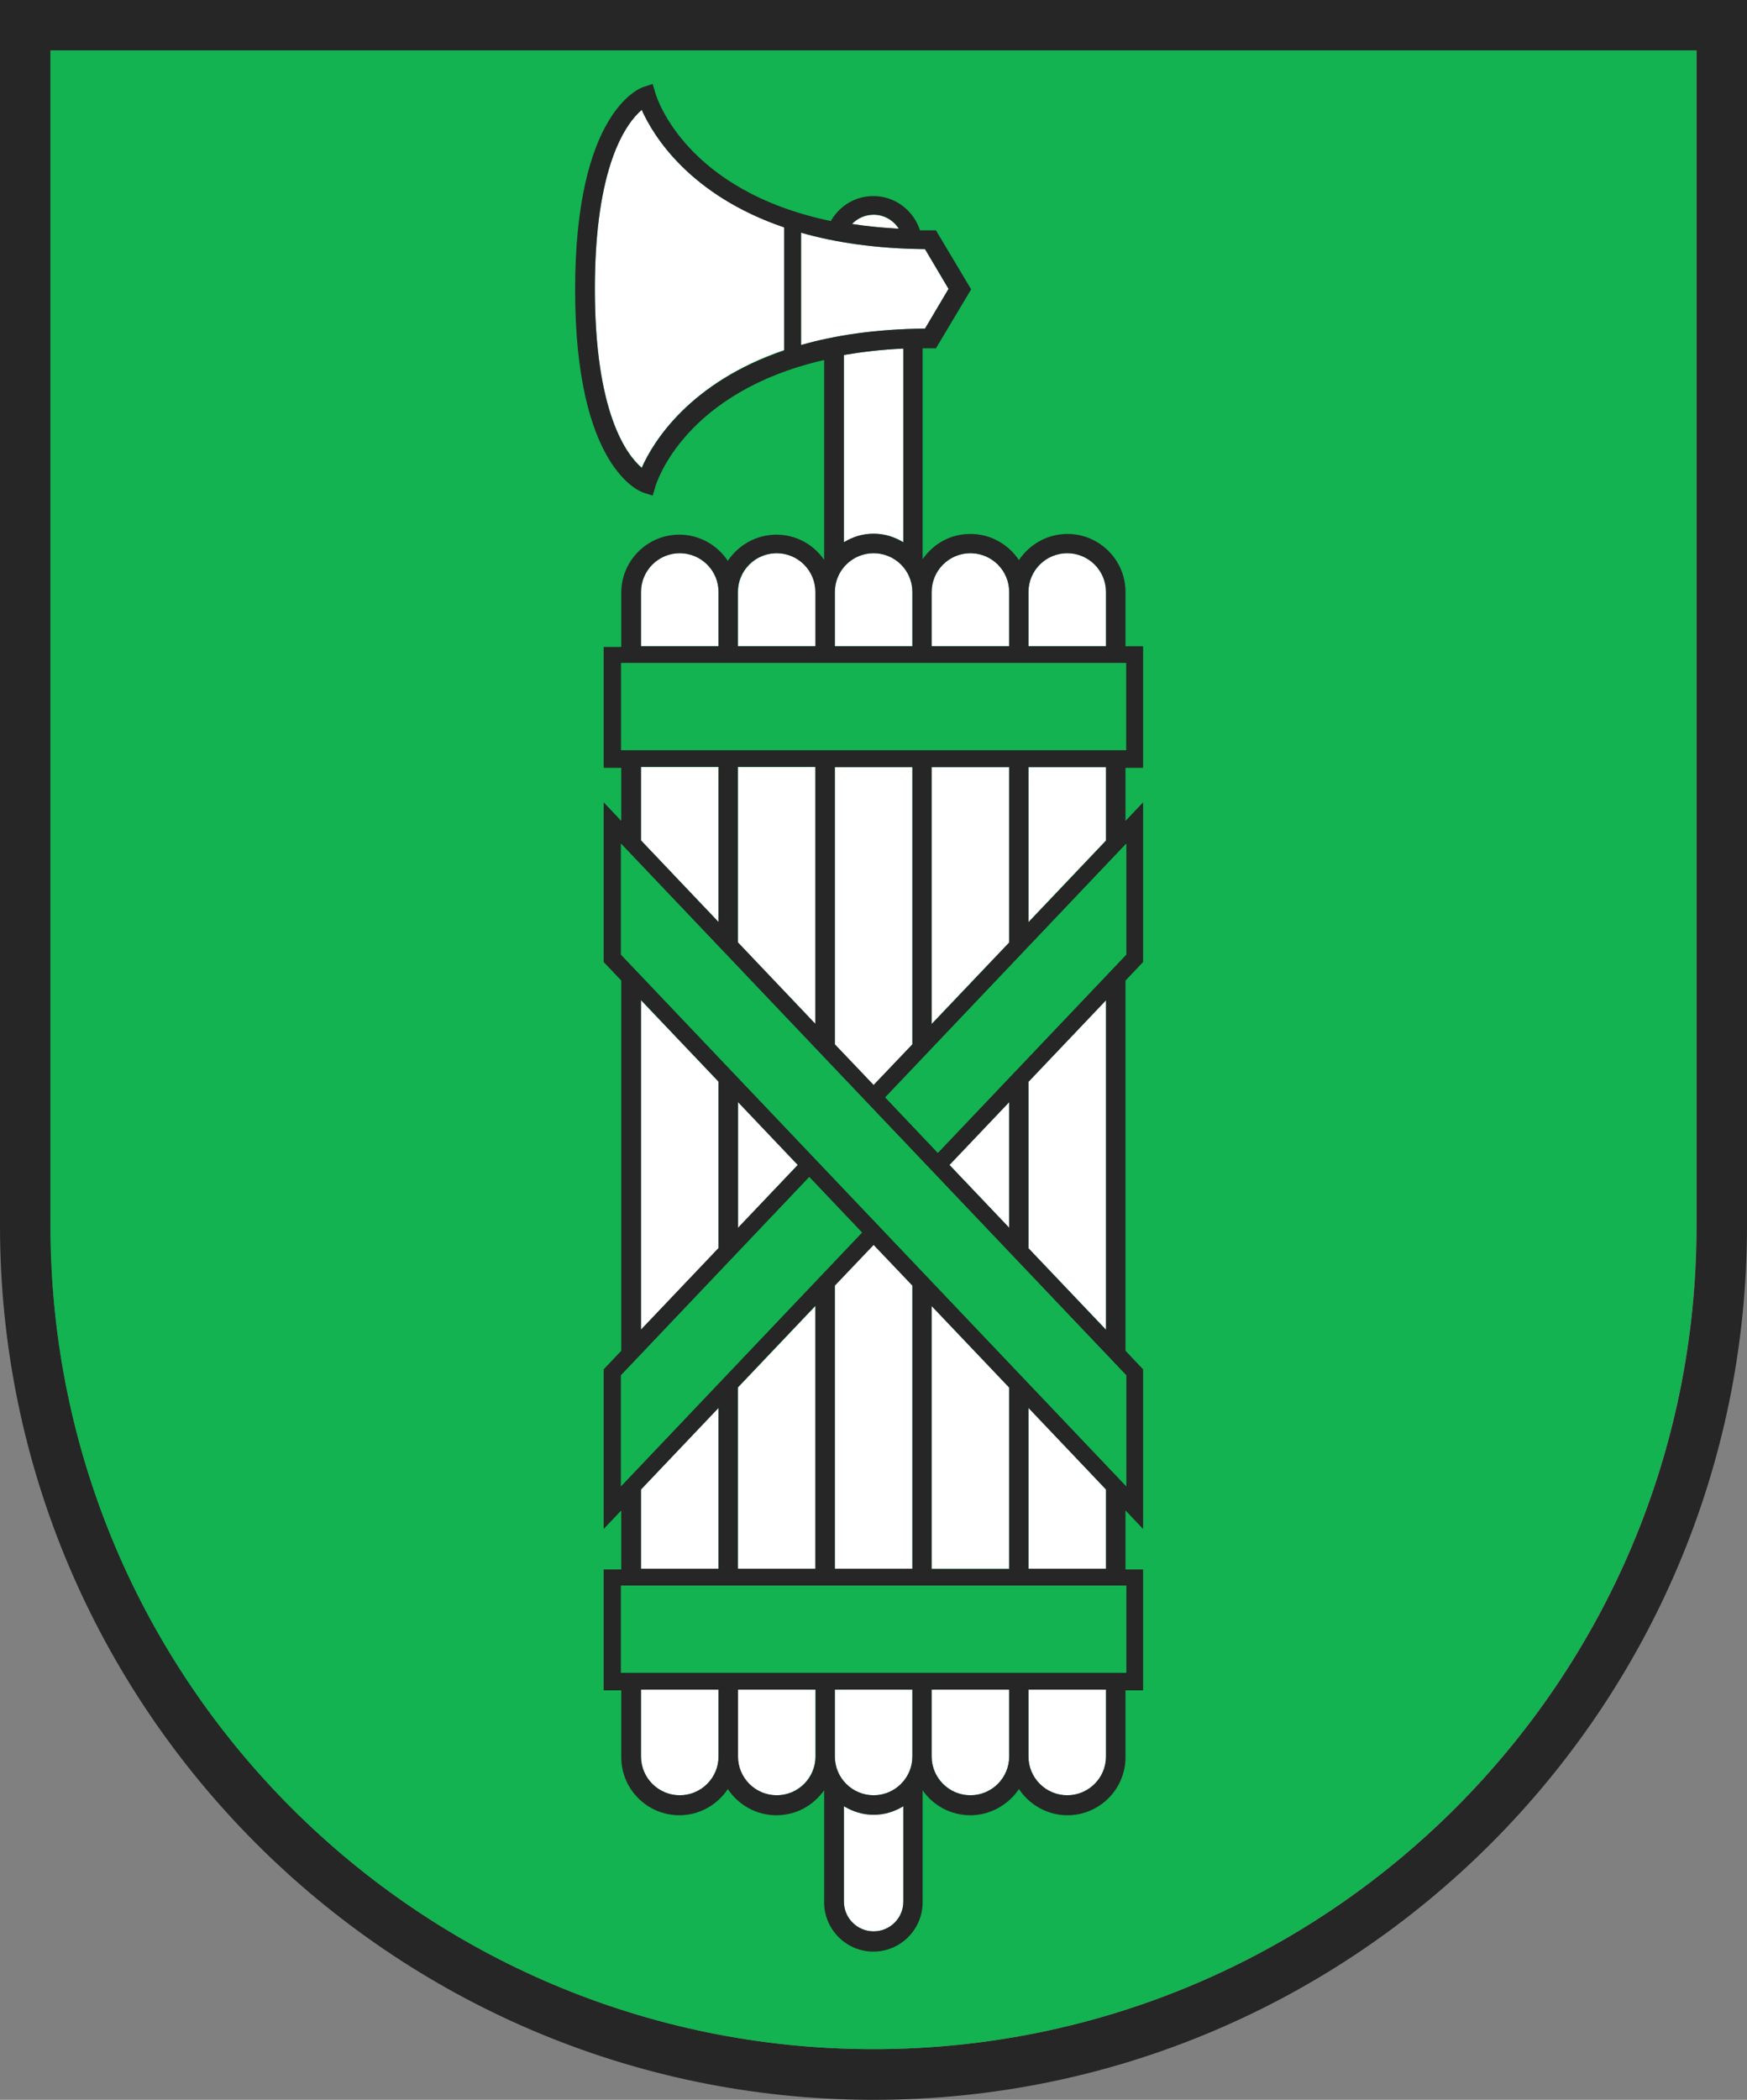 <?xml version="1.0" encoding="UTF-8"?>
<svg id="Ebene_2" data-name="Ebene 2" xmlns="http://www.w3.org/2000/svg" viewBox="0 0 73.45 88.25">
  <rect x="0" y="0" width="73.45" height="88.25" fill="#808080" stroke="none"/>
  <defs>
    <style>
      .cls-1 {
        fill: #fff;
      }

      .cls-2 {
        fill: #262626;
      }

      .cls-3 {
        fill: #12b350;
      }
    </style>
  </defs>
  <g id="Layer_1" data-name="Layer 1">
    <g>
      <g>
        <path class="cls-2" d="M71.33,0H0v51.52c0,20.2,16.39,36.64,36.57,36.73.02,0,.17,0,.17,0,20.24,0,36.71-16.48,36.71-36.73V0h-2.12ZM71.33,51.52c0,19.11-15.49,34.6-34.6,34.6-19.11,0-34.6-15.49-34.6-34.6V2.12h69.2v49.4Z"/>
        <path class="cls-3" d="M36.73,2.12H2.12v49.4c0,19.11,15.49,34.6,34.6,34.6,19.11,0,34.6-15.49,34.6-34.6V2.12h-34.6Z"/>
      </g>
      <g>
        <path class="cls-1" d="M37.79,9.62c-.22-.35-.61-.59-1.06-.59-.36,0-.68.15-.91.39.61.09,1.27.16,1.97.2Z"/>
        <path class="cls-1" d="M37.98,79.92v-4.01c-.37.22-.79.36-1.25.36s-.88-.13-1.25-.36v4.01c0,.69.56,1.25,1.25,1.25s1.25-.56,1.25-1.25Z"/>
        <path class="cls-1" d="M36.73,22.43c.46,0,.88.13,1.25.36v-8.14c-.91.04-1.74.14-2.5.27v7.87c.37-.22.79-.36,1.25-.36Z"/>
        <path class="cls-1" d="M26.95,27.16h3.26v-2.28c0-.9-.73-1.63-1.63-1.63s-1.63.73-1.63,1.63v2.28Z"/>
        <path class="cls-1" d="M30.21,73.82v-2.81h-3.26v2.81c0,.9.73,1.63,1.63,1.63s1.63-.73,1.63-1.63Z"/>
        <polygon class="cls-1" points="30.21 52.46 30.21 45.46 26.95 42.04 26.95 55.88 30.21 52.46"/>
        <polygon class="cls-1" points="30.21 65.93 30.21 59.17 26.95 62.6 26.95 65.93 30.21 65.93"/>
        <polygon class="cls-1" points="30.21 38.75 30.21 32.24 26.95 32.24 26.95 35.32 30.21 38.75"/>
        <polygon class="cls-1" points="31.03 39.61 34.28 43.03 34.28 32.24 31.03 32.24 31.03 39.61"/>
        <polygon class="cls-1" points="31.03 46.32 31.03 51.6 33.54 48.96 31.03 46.32"/>
        <polygon class="cls-1" points="31.03 65.93 34.28 65.93 34.28 54.89 31.03 58.31 31.03 65.93"/>
        <path class="cls-1" d="M31.03,27.16h3.26v-2.28c0-.9-.73-1.63-1.63-1.63s-1.63.73-1.63,1.63v2.28Z"/>
        <path class="cls-1" d="M34.28,73.82v-2.81h-3.26v2.81c0,.9.73,1.63,1.63,1.63s1.63-.73,1.63-1.63Z"/>
        <polygon class="cls-1" points="36.73 52.32 35.1 54.03 35.1 65.93 38.36 65.93 38.36 54.03 36.73 52.32"/>
        <polygon class="cls-1" points="36.73 45.6 38.36 43.89 38.36 32.24 35.1 32.24 35.1 43.89 36.73 45.6"/>
        <path class="cls-1" d="M38.36,27.16v-2.28c0-.9-.73-1.63-1.63-1.63s-1.63.73-1.63,1.63v2.28h3.26Z"/>
        <path class="cls-1" d="M35.1,71.01v2.81c0,.9.73,1.63,1.63,1.63s1.63-.73,1.63-1.63v-2.81h-3.26Z"/>
        <polygon class="cls-1" points="42.43 32.24 39.17 32.24 39.17 43.03 42.43 39.61 42.43 32.24"/>
        <path class="cls-1" d="M42.43,73.82v-2.81h-3.26v2.81c0,.9.73,1.63,1.63,1.63s1.63-.73,1.63-1.63Z"/>
        <polygon class="cls-1" points="42.43 58.31 39.17 54.89 39.17 65.93 42.43 65.93 42.43 58.31"/>
        <path class="cls-1" d="M39.17,27.16h3.26v-2.28c0-.9-.73-1.63-1.63-1.63s-1.63.73-1.63,1.63v2.28Z"/>
        <polygon class="cls-1" points="39.92 48.96 42.43 51.6 42.43 46.32 39.92 48.96"/>
        <polygon class="cls-1" points="43.24 32.24 43.24 38.75 46.5 35.32 46.5 32.24 43.24 32.24"/>
        <path class="cls-1" d="M46.5,73.82v-2.81h-3.26v2.81c0,.9.73,1.63,1.63,1.63s1.63-.73,1.63-1.63Z"/>
        <polygon class="cls-1" points="43.24 59.17 43.24 65.93 46.5 65.93 46.5 62.6 43.24 59.17"/>
        <path class="cls-1" d="M43.24,27.16h3.26v-2.28c0-.9-.73-1.63-1.63-1.63s-1.63.73-1.63,1.63v2.28Z"/>
        <polygon class="cls-1" points="43.24 45.46 43.24 52.46 46.5 55.88 46.5 42.04 43.24 45.46"/>
        <path class="cls-1" d="M32.97,14.72v-5.17c-4-1.36-5.52-3.86-5.99-4.94-.64.55-1.97,2.32-1.97,7.52s1.33,6.97,1.97,7.52c.48-1.07,2-3.58,5.99-4.94Z"/>
        <path class="cls-1" d="M38.89,13.81l.99-1.67-.99-1.67c-2.06-.02-3.78-.28-5.21-.69v4.72c1.43-.41,3.15-.67,5.21-.69Z"/>
        <rect class="cls-3" x="26.11" y="27.86" width="21.24" height="3.67"/>
        <path class="cls-2" d="M48.06,32.24v-5.08h-.74v-2.28c0-1.35-1.1-2.44-2.44-2.44-.85,0-1.6.44-2.04,1.1-.44-.66-1.19-1.1-2.04-1.1s-1.56.42-2.01,1.06v-8.86c.11,0,.22,0,.33,0h.23l1.48-2.48-1.48-2.48h-.23c-.15,0-.29,0-.44,0-.27-.83-1.04-1.44-1.96-1.44-.77,0-1.43.42-1.79,1.05-6.09-1.27-7.31-5.16-7.37-5.36l-.12-.4-.4.13c-.12.04-2.86,1.02-2.86,8.52s2.74,8.48,2.86,8.52l.4.13.12-.4c.06-.19,1.25-3.96,7.09-5.3v8.4c-.44-.64-1.17-1.06-2.01-1.06s-1.6.44-2.04,1.1c-.44-.66-1.19-1.1-2.04-1.1-1.35,0-2.44,1.1-2.44,2.44v2.28h-.74v5.08h.74v2.23l-.74-.78v6.71l.74.78v15.56l-.74.78v6.71l.74-.78v2.48h-.74v5.08h.74v2.81c0,1.35,1.1,2.44,2.44,2.44.85,0,1.6-.44,2.04-1.1.44.66,1.19,1.1,2.04,1.1s1.56-.42,2.01-1.05v4.71c0,1.14.93,2.07,2.07,2.07s2.07-.93,2.07-2.07v-4.71c.44.64,1.18,1.05,2.01,1.05s1.6-.44,2.04-1.1c.44.66,1.19,1.1,2.04,1.1,1.35,0,2.44-1.1,2.44-2.44v-2.81h.74v-5.08h-.74v-2.48l.74.78v-6.71l-.74-.78v-15.56l.74-.78v-6.71l-.74.78v-2.23h.74ZM47.35,40.12l-7.92,8.33-2.21-2.33,10.13-10.66v4.66ZM47.35,62.46l-21.24-22.34v-4.66l21.24,22.34v4.66ZM47.35,70.3h-21.24v-3.66h21.24v3.66ZM43.24,73.82v-2.81h3.26v2.81c0,.9-.73,1.63-1.63,1.63s-1.63-.73-1.63-1.63ZM39.17,73.82v-2.81h3.26v2.81c0,.9-.73,1.63-1.63,1.63s-1.63-.73-1.63-1.63ZM35.48,79.92v-4.01c.37.22.79.36,1.25.36s.88-.13,1.25-.36v4.01c0,.69-.56,1.25-1.25,1.25s-1.25-.56-1.25-1.25ZM31.03,73.82v-2.81h3.26v2.81c0,.9-.73,1.63-1.63,1.63s-1.63-.73-1.63-1.63ZM26.95,73.82v-2.81h3.26v2.81c0,.9-.73,1.63-1.63,1.63s-1.63-.73-1.63-1.63ZM36.73,75.45c-.9,0-1.63-.73-1.63-1.63v-2.81h3.26v2.81c0,.9-.73,1.63-1.63,1.63ZM26.11,57.8l7.92-8.33,2.21,2.33-10.13,10.66v-4.66ZM39.17,54.89l3.26,3.43v7.62h-3.26v-11.04ZM38.36,65.93h-3.26v-11.9l1.63-1.71,1.63,1.71v11.9ZM34.28,65.93h-3.26v-7.62l3.26-3.43v11.04ZM31.03,46.32l2.51,2.64-2.51,2.64v-5.28ZM30.21,45.46v6.99l-3.26,3.43v-13.85l3.26,3.43ZM30.21,59.17v6.76h-3.26v-3.33l3.26-3.43ZM43.24,65.93v-6.76l3.26,3.43v3.33h-3.26ZM26.11,27.86h21.24v3.67h-21.24v-3.67ZM28.58,23.25c.9,0,1.63.73,1.63,1.63v2.28h-3.26v-2.28c0-.9.73-1.63,1.63-1.63ZM32.65,23.25c.9,0,1.63.73,1.63,1.63v2.28h-3.26v-2.28c0-.9.73-1.63,1.63-1.63ZM25.01,12.14c0-5.2,1.33-6.97,1.97-7.52.48,1.07,2,3.58,5.99,4.94v5.17c-4,1.36-5.52,3.86-5.99,4.94-.64-.55-1.97-2.33-1.97-7.52ZM33.68,9.78c1.43.41,3.15.67,5.21.69l.99,1.67-.99,1.67c-2.06.02-3.78.28-5.21.69v-4.72ZM36.73,9.02c.45,0,.84.24,1.06.59-.7-.04-1.36-.1-1.97-.2.23-.24.55-.39.91-.39ZM37.98,14.65v8.14c-.37-.22-.79-.36-1.25-.36s-.88.13-1.25.36v-7.87c.76-.13,1.59-.23,2.5-.27ZM40.8,23.25c.9,0,1.63.73,1.63,1.63v2.28h-3.26v-2.28c0-.9.73-1.63,1.63-1.63ZM44.87,23.25c.9,0,1.63.73,1.63,1.63v2.28h-3.26v-2.28c0-.9.73-1.63,1.63-1.63ZM36.73,23.25c.9,0,1.63.73,1.63,1.63v2.28h-3.26v-2.28c0-.9.73-1.63,1.63-1.63ZM39.92,48.96l2.51-2.64v5.28l-2.51-2.64ZM34.28,43.03l-3.26-3.43v-7.37h3.26v10.8ZM35.1,32.24h3.26v11.65l-1.63,1.71-1.63-1.71v-11.65ZM39.17,32.24h3.26v7.37l-3.26,3.43v-10.8ZM30.21,32.24v6.51l-3.26-3.43v-3.09h3.26ZM43.24,52.46v-6.99l3.26-3.43v13.85l-3.26-3.43ZM43.24,38.75v-6.51h3.26v3.09l-3.26,3.43Z"/>
        <rect class="cls-3" x="26.11" y="66.64" width="21.24" height="3.66"/>
        <polygon class="cls-3" points="36.24 51.8 34.02 49.47 26.11 57.8 26.11 62.46 36.24 51.8"/>
        <polygon class="cls-3" points="37.22 46.12 39.43 48.45 47.35 40.12 47.35 35.46 37.22 46.12"/>
        <polygon class="cls-3" points="26.11 35.46 26.11 40.12 47.35 62.46 47.35 57.8 26.11 35.46"/>
      </g>
    </g>
  </g>
</svg>